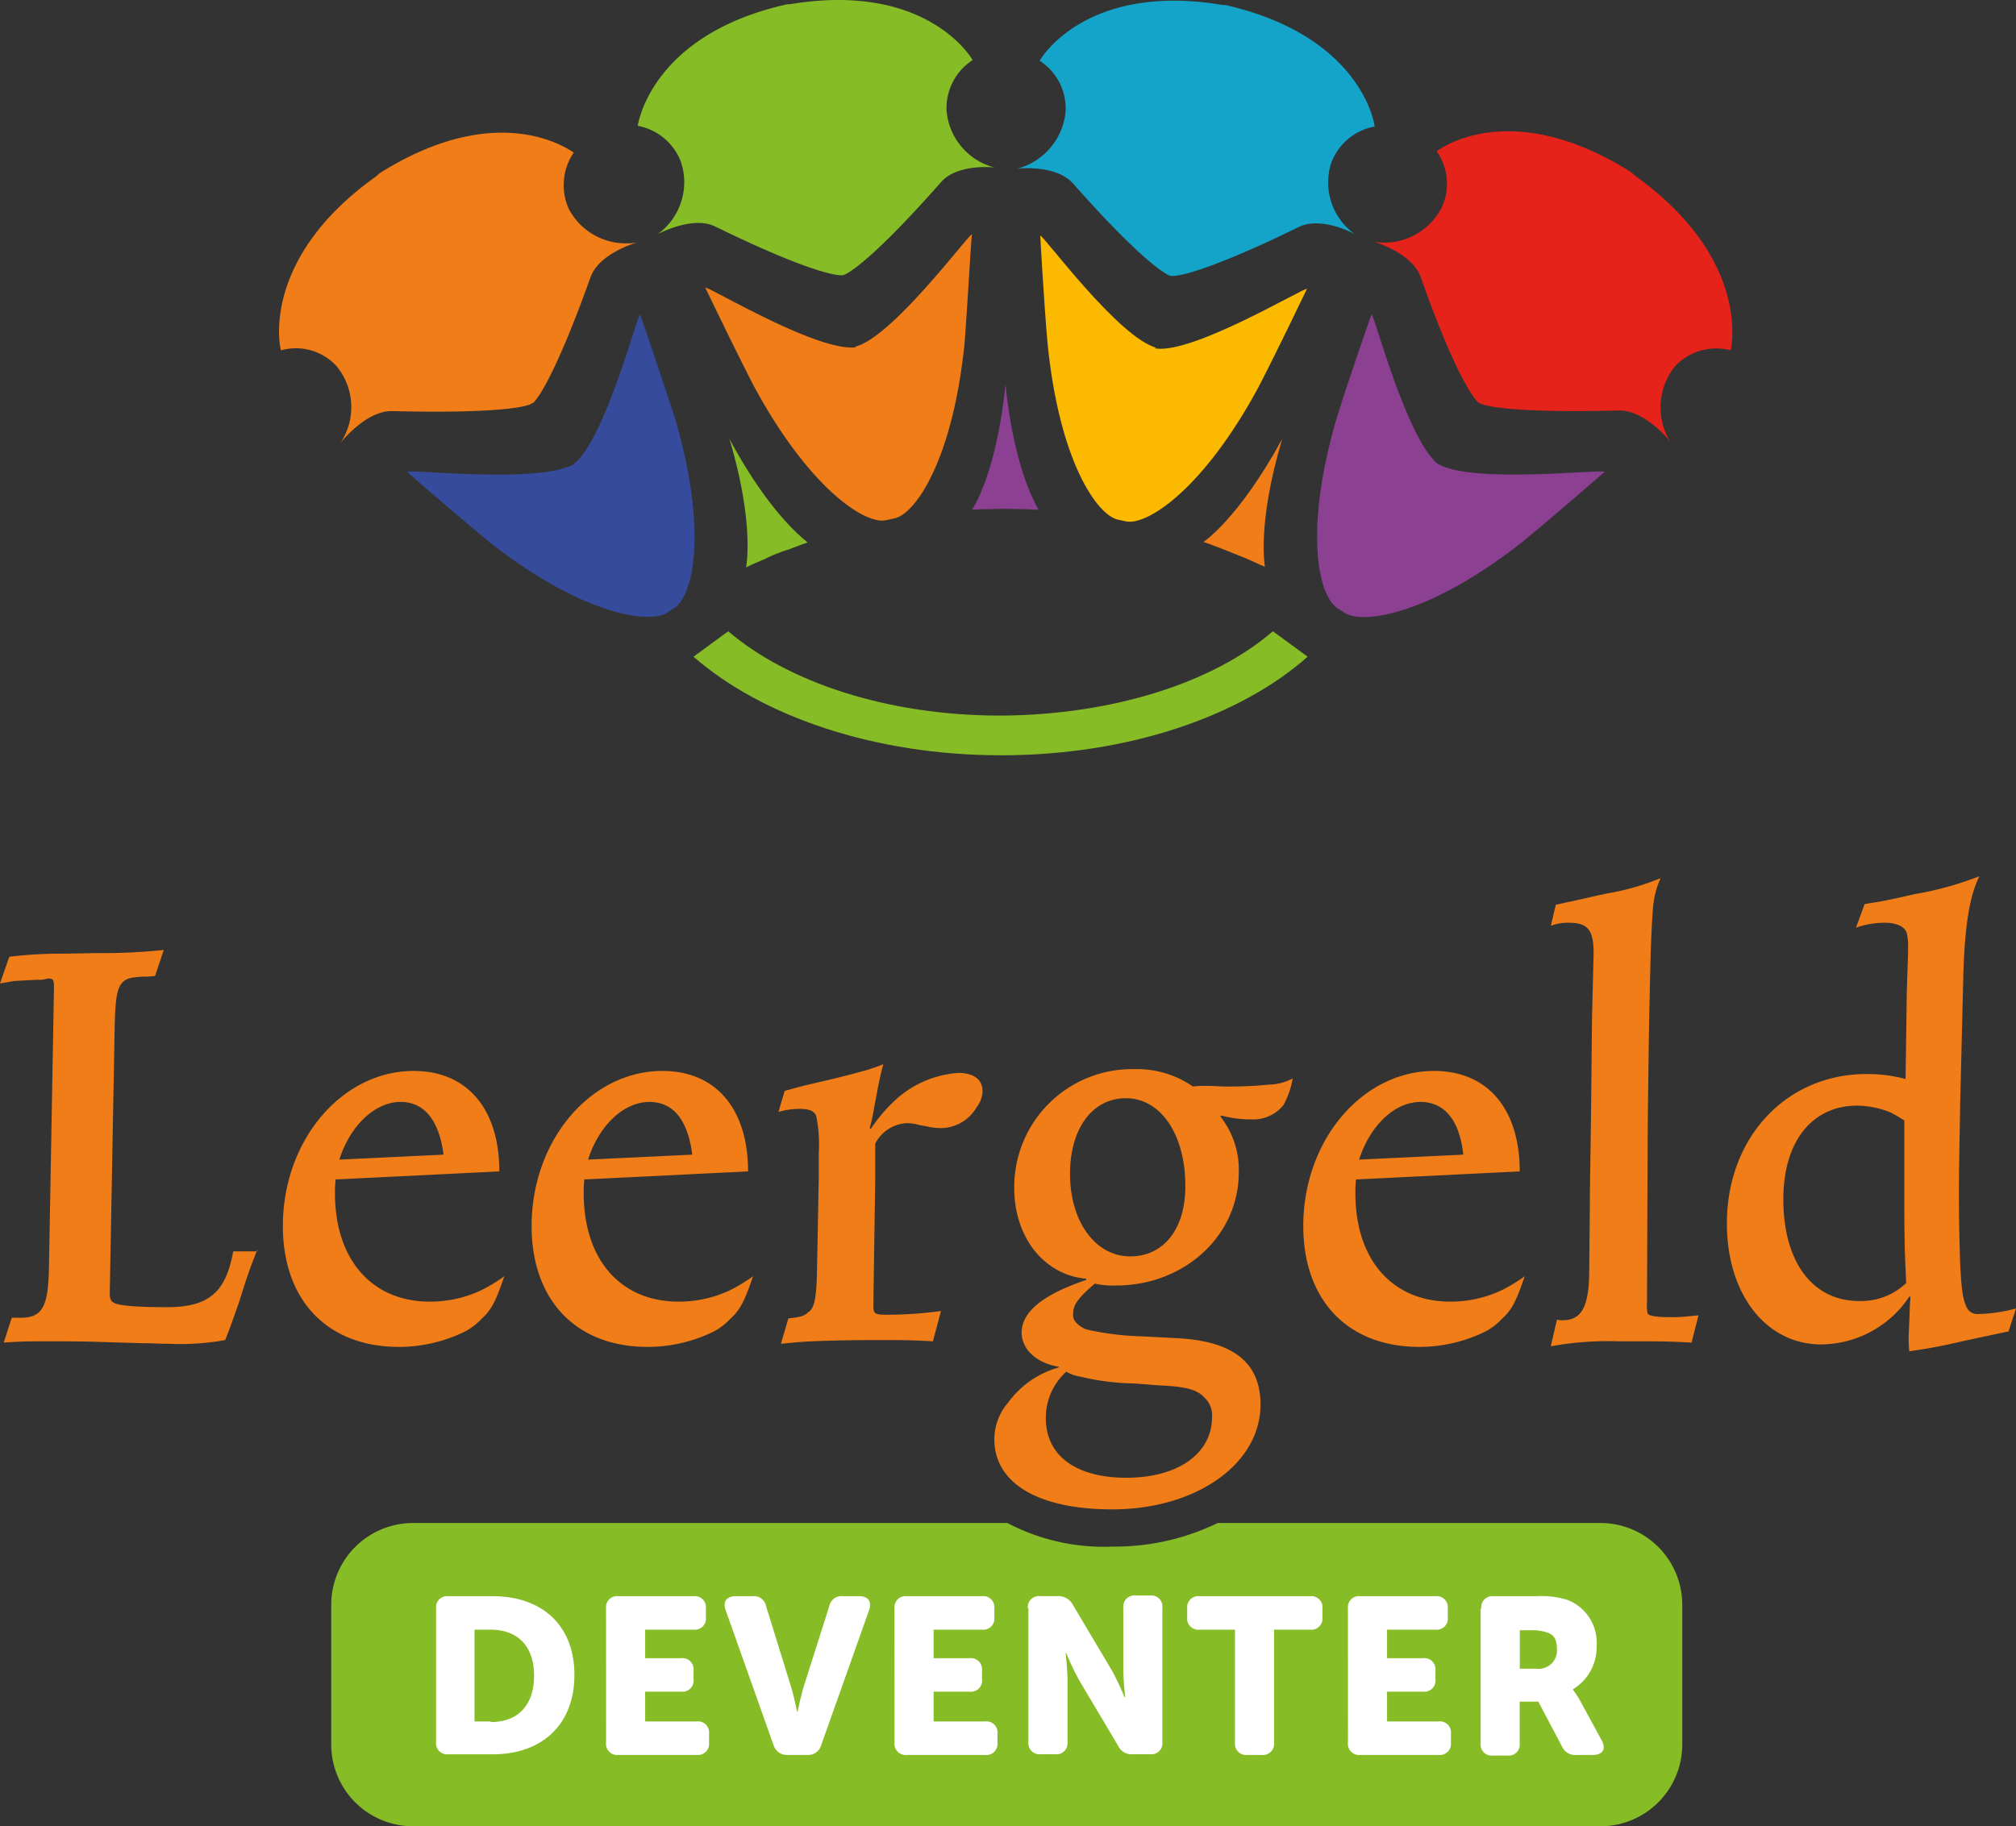 <svg xmlns="http://www.w3.org/2000/svg" viewBox="0 0 171.008 154.955">
  <rect x="0" y="0" width="171.008" height="154.955" fill="#333333" stroke="none"/>
  <defs>
    <style>
      .cls-1 {
        fill: #86bc25;
      }

      .cls-2 {
        fill: #fff;
      }

      .cls-3 {
        fill: #f07d17;
      }

      .cls-4 {
        fill: #364b9b;
      }

      .cls-5 {
        fill: #8c4091;
      }

      .cls-6 {
        fill: #fbba00;
      }

      .cls-7 {
        fill: #15a4c9;
      }

      .cls-8 {
        fill: #e5231b;
      }
    </style>
  </defs>
  <g id="Group_124" data-name="Group 124" transform="translate(0 -0.008)">
    <path id="Path_127" data-name="Path 127" class="cls-1" d="M161.056,245.6H128.591a19.938,19.938,0,0,1-8.892,2,17.579,17.579,0,0,1-8.945-2H60.346a6.939,6.939,0,0,0-6.946,6.946v11.839a6.939,6.939,0,0,0,6.946,6.946h100.71A6.939,6.939,0,0,0,168,264.385V252.546A6.939,6.939,0,0,0,161.056,245.6Z" transform="translate(-25.302 -116.367)"/>
    <g id="Group_98" data-name="Group 98" transform="translate(36.99 135.389)">
      <path id="Path_128" data-name="Path 128" class="cls-2" d="M70.3,258.452a.945.945,0,0,1,1.052-1.052h3.736c4.209,0,6.946,2.473,6.946,6.682s-2.736,6.735-6.946,6.735H71.352a.945.945,0,0,1-1.052-1.052Zm4.63,9.629c2.263,0,3.683-1.368,3.683-3.946s-1.473-3.894-3.683-3.894H73.562v7.787H74.93Z" transform="translate(-70.3 -257.347)"/>
      <path id="Path_129" data-name="Path 129" class="cls-2" d="M97.7,258.452a.945.945,0,0,1,1.052-1.052h6.367a.945.945,0,0,1,1.052,1.052v.737a.945.945,0,0,1-1.052,1.052h-4.1v2.42h3.052a.945.945,0,0,1,1.052,1.052v.737a.945.945,0,0,1-1.052,1.052h-3.052v2.526h4.367a.945.945,0,0,1,1.052,1.052v.737a.945.945,0,0,1-1.052,1.052h-6.63a.945.945,0,0,1-1.052-1.052Z" transform="translate(-83.283 -257.347)"/>
      <path id="Path_130" data-name="Path 130" class="cls-2" d="M116.918,258.61c-.263-.737.053-1.21.842-1.21h1.421a1.054,1.054,0,0,1,1.158.842l2.1,6.788c.263.842.526,2.157.526,2.157h.053s.263-1.315.526-2.157l2.157-6.788a1.054,1.054,0,0,1,1.158-.842h1.368c.789,0,1.1.474.842,1.21l-4.052,11.418a1.147,1.147,0,0,1-1.21.842H122.18a1.185,1.185,0,0,1-1.21-.842Z" transform="translate(-92.346 -257.347)"/>
      <path id="Path_131" data-name="Path 131" class="cls-2" d="M144.2,258.452a.945.945,0,0,1,1.052-1.052h6.367a.945.945,0,0,1,1.052,1.052v.737a.945.945,0,0,1-1.052,1.052h-4.1v2.42h3.052a.945.945,0,0,1,1.052,1.052v.737a.945.945,0,0,1-1.052,1.052h-3.052v2.526h4.367a.945.945,0,0,1,1.052,1.052v.737a.945.945,0,0,1-1.052,1.052h-6.63a.945.945,0,0,1-1.052-1.052Z" transform="translate(-105.315 -257.347)"/>
      <path id="Path_132" data-name="Path 132" class="cls-2" d="M165.7,258.4a.945.945,0,0,1,1.052-1.052h1.473a1.371,1.371,0,0,1,1.263.684l3.315,5.577a22.276,22.276,0,0,1,1.1,2.315h.053s-.158-1.473-.158-2.315v-5.262a.945.945,0,0,1,1.052-1.052h1.21a.945.945,0,0,1,1.052,1.052v11.365a.945.945,0,0,1-1.052,1.052h-1.473a1.241,1.241,0,0,1-1.21-.684l-3.315-5.577a22.276,22.276,0,0,1-1.1-2.315h-.053s.158,1.473.158,2.315v5.209a.945.945,0,0,1-1.052,1.052H166.8a.945.945,0,0,1-1.052-1.052V258.4Z" transform="translate(-115.503 -257.3)"/>
      <path id="Path_133" data-name="Path 133" class="cls-2" d="M195.5,260.241h-3.052a.945.945,0,0,1-1.052-1.052v-.737a.945.945,0,0,1,1.052-1.052h9.366a.945.945,0,0,1,1.052,1.052v.737a.945.945,0,0,1-1.052,1.052h-3.052v9.576a.945.945,0,0,1-1.052,1.052H196.5a.945.945,0,0,1-1.052-1.052v-9.576Z" transform="translate(-127.68 -257.347)"/>
      <path id="Path_134" data-name="Path 134" class="cls-2" d="M217.3,258.452a.945.945,0,0,1,1.052-1.052h6.367a.945.945,0,0,1,1.052,1.052v.737a.945.945,0,0,1-1.052,1.052h-4.1v2.42h3.052a.945.945,0,0,1,1.052,1.052v.737a.945.945,0,0,1-1.052,1.052h-3.052v2.526h4.367a.945.945,0,0,1,1.052,1.052v.737a.945.945,0,0,1-1.052,1.052h-6.63a.945.945,0,0,1-1.052-1.052Z" transform="translate(-139.952 -257.347)"/>
      <path id="Path_135" data-name="Path 135" class="cls-2" d="M238.753,258.452A.945.945,0,0,1,239.8,257.4h3.631a7.43,7.43,0,0,1,2.631.316,3.879,3.879,0,0,1,2.473,3.894,4.166,4.166,0,0,1-2,3.683v.053a7.874,7.874,0,0,1,.526.789l1.894,3.473c.421.737.105,1.263-.737,1.263H246.8a1.205,1.205,0,0,1-1.21-.737l-2-3.788h-1.579v3.525a.945.945,0,0,1-1.052,1.052h-1.21a.945.945,0,0,1-1.052-1.052V258.452Zm4.683,5.1a1.551,1.551,0,0,0,1.736-1.631c0-.684-.158-1.21-.789-1.421a3.67,3.67,0,0,0-1.263-.21h-1.1v3.262Z" transform="translate(-150.092 -257.347)"/>
    </g>
    <g id="Group_123" data-name="Group 123" transform="translate(0 0.008)">
      <g id="Group_107" data-name="Group 107" transform="translate(0 74.345)">
        <g id="Group_99" data-name="Group 99" transform="translate(0 6.262)">
          <path id="Path_136" data-name="Path 136" class="cls-3" d="M21.836,178.614c-.737,1.842-.947,2.526-1.579,4.525-.631,1.789-.737,2.1-1.158,3.157a21.179,21.179,0,0,1-4.683.316c-.789,0-1.631-.053-2.42-.053l-3.525-.105c-1.579-.053-3.052-.053-4.42-.053-1.579,0-2.1,0-3.736.105L1,184.4h.737c1.894,0,2.368-.947,2.42-4.42l.421-23.573c0-.684-.053-.789-.526-.789a2.376,2.376,0,0,1-.895.105l-1.947.105-1.21.21.789-2.263a35.5,35.5,0,0,1,4.63-.263l2.841-.053a49.821,49.821,0,0,0,5.63-.263l-.737,2.21a8.3,8.3,0,0,1-1,.053c-1.052.053-1.473.158-1.789.526-.421.421-.579,1.368-.631,3.473l-.421,22.784v.053c0,.421.053.631.263.789.316.263,1.736.421,4.578.421,3.578,0,5-1.263,5.63-4.736h2.052Z" transform="translate(0 -153.2)"/>
        </g>
        <g id="Group_100" data-name="Group 100" transform="translate(23.994 16.522)">
          <path id="Path_137" data-name="Path 137" class="cls-3" d="M50.073,181.908a10.7,10.7,0,0,0-.053,1.158c0,5.683,3.157,9.208,8.051,9.208a10.12,10.12,0,0,0,4.315-.947,13.417,13.417,0,0,0,2-1.21c-.684,2-1.052,2.841-1.947,3.631A5.3,5.3,0,0,1,61.07,194.8a12.688,12.688,0,0,1-5.63,1.315c-6.051,0-9.84-3.946-9.84-10.26,0-7.261,5-13.154,11.1-13.154,4.525,0,7.261,3.21,7.261,8.524Zm5.525-6.577c-2.157,0-4.262,1.947-5.209,4.893l8.84-.421C58.86,176.909,57.6,175.331,55.6,175.331Z" transform="translate(-45.6 -172.7)"/>
        </g>
        <g id="Group_101" data-name="Group 101" transform="translate(45.093 16.522)">
          <path id="Path_138" data-name="Path 138" class="cls-3" d="M90.173,181.908a10.7,10.7,0,0,0-.053,1.158c0,5.683,3.157,9.208,8.051,9.208a10.12,10.12,0,0,0,4.315-.947,13.417,13.417,0,0,0,2-1.21c-.684,2-1.052,2.841-1.947,3.631a5.3,5.3,0,0,1-1.368,1.052,12.688,12.688,0,0,1-5.63,1.315c-6.051,0-9.84-3.946-9.84-10.26,0-7.261,5-13.154,11.1-13.154,4.525,0,7.261,3.21,7.261,8.524Zm5.525-6.577c-2.157,0-4.262,1.947-5.209,4.893l8.84-.421C98.96,176.909,97.749,175.331,95.7,175.331Z" transform="translate(-85.7 -172.7)"/>
        </g>
        <g id="Group_102" data-name="Group 102" transform="translate(66.035 15.943)">
          <path id="Path_139" data-name="Path 139" class="cls-3" d="M138.6,195.12c-1.894-.105-2.526-.105-4.315-.105-1.21,0-2.684,0-4.42.053-2.052.053-2.526.105-4.157.263l.631-2.157c1.052-.105,1.368-.21,1.684-.526.526-.316.684-1.21.737-3.21l.158-8.208v-2.1a12.136,12.136,0,0,0-.21-3.1c-.158-.474-.631-.631-1.421-.631a6.11,6.11,0,0,0-1.789.263l.526-1.789c.947-.263,1.736-.474,2.21-.579,2.315-.526,3.946-.947,5-1.263.105-.053.526-.158,1.158-.421-.21.789-.263,1.052-.421,1.789l-.316,1.684c-.105.579-.158.947-.421,2h.105a13.213,13.213,0,0,1,1.894-2.263,8.784,8.784,0,0,1,5.525-2.473c1.315,0,2.052.579,2.052,1.526a2.383,2.383,0,0,1-.526,1.421,3.522,3.522,0,0,1-3,1.736,5.525,5.525,0,0,1-1.263-.158l-.579-.105a3.931,3.931,0,0,0-1.052-.158,3.2,3.2,0,0,0-2.684,1.736v3.052l-.158,10.576v.105c0,.737.105.789,1.315.789a34.843,34.843,0,0,0,4.42-.316Z" transform="translate(-125.5 -171.6)"/>
        </g>
        <g id="Group_103" data-name="Group 103" transform="translate(84.346 16.364)">
          <path id="Path_140" data-name="Path 140" class="cls-3" d="M179.453,176.4a7.277,7.277,0,0,1,1.579,4.788c0,5.314-4.578,9.576-10.418,9.576a7.068,7.068,0,0,1-1.789-.158c-1.368,1.158-1.842,1.789-1.842,2.526a.968.968,0,0,0,.316.842,2.291,2.291,0,0,0,.842.526,24.116,24.116,0,0,0,4.683.579l3.052.158c4.736.263,7,2.1,7,5.63,0,5.051-5.472,8.892-12.576,8.892-6.262,0-10-2.21-10-5.946a4.767,4.767,0,0,1,1.158-3.1,7.95,7.95,0,0,1,4.315-3v-.053c-1.947-.316-3.157-1.526-3.157-2.894,0-1.736,1.736-3.21,5.472-4.473v-.105c-3.578-.316-6.1-3.525-6.1-7.682a10,10,0,0,1,10.208-10.1,8.321,8.321,0,0,1,4.946,1.473,8.294,8.294,0,0,1,1-.053h.421l1.21.053h.684c.947,0,2.1-.053,3.1-.158a4.52,4.52,0,0,0,2.052-.526,7.236,7.236,0,0,1-.789,2.263,3.264,3.264,0,0,1-2.684,1.21,9.209,9.209,0,0,1-2.526-.316Zm-14.786,25.625c0,3.157,2.526,5.051,6.84,5.051,4.367,0,7.261-2.052,7.261-5.157a2.067,2.067,0,0,0-.631-1.631c-.631-.684-1.526-.947-3.894-1.052l-2.052-.158a20.776,20.776,0,0,1-4.578-.579,3.331,3.331,0,0,1-1.21-.421A5.244,5.244,0,0,0,164.667,202.024Zm6.788-27.151c-2.841,0-4.736,2.578-4.736,6.419,0,4.052,2.157,7,5.1,7,2.841,0,4.683-2.315,4.683-5.946C176.506,177.925,174.4,174.873,171.455,174.873Z" transform="translate(-160.3 -172.4)"/>
        </g>
        <g id="Group_104" data-name="Group 104" transform="translate(110.55 16.522)">
          <path id="Path_141" data-name="Path 141" class="cls-3" d="M214.573,181.908a10.7,10.7,0,0,0-.053,1.158c0,5.683,3.157,9.208,8.051,9.208a10.12,10.12,0,0,0,4.315-.947,13.417,13.417,0,0,0,2-1.21c-.684,2-1.052,2.841-1.947,3.631a5.3,5.3,0,0,1-1.368,1.052,12.688,12.688,0,0,1-5.63,1.315c-6.051,0-9.84-3.946-9.84-10.26,0-7.261,5-13.154,11.1-13.154,4.525,0,7.261,3.21,7.261,8.524Zm5.472-6.577c-2.157,0-4.262,1.947-5.209,4.893l8.84-.421C223.36,176.909,222.1,175.331,220.045,175.331Z" transform="translate(-210.1 -172.7)"/>
        </g>
        <g id="Group_105" data-name="Group 105" transform="translate(131.545 0.158)">
          <path id="Path_142" data-name="Path 142" class="cls-3" d="M261.944,181.011c-2.052-.105-2.789-.105-4.683-.105h-1.473a27.364,27.364,0,0,0-5.788.421l.526-2.263a1.623,1.623,0,0,0,.474.053c1.631,0,2.263-1.158,2.263-4.315l.053-5.63c0-1.315.053-3.946.105-8.1.053-4.209.053-7.051.105-8.682l.105-4.315v-.158c0-1.947-.526-2.526-2.1-2.526a3.891,3.891,0,0,0-1.526.263l.421-1.789.947-.21c1.052-.21,2.263-.526,3.631-.789a21.088,21.088,0,0,0,4.315-1.263,7.526,7.526,0,0,0-.631,2.368c-.105,1.21-.158,2.473-.21,3.894-.053,2.052-.105,4.42-.158,7.209-.053,4.262-.105,7.366-.105,9.366l-.053,13.154a3.3,3.3,0,0,0,.053.947c.105.21.737.316,2,.316a12.656,12.656,0,0,0,1.736-.105l.579-.053Z" transform="translate(-250 -141.6)"/>
        </g>
        <g id="Group_106" data-name="Group 106" transform="translate(146.488)">
          <path id="Path_143" data-name="Path 143" class="cls-3" d="M302.288,179.921l-3.946.842a43.57,43.57,0,0,1-4.473.842,9.063,9.063,0,0,1-.053-1.052v-.263c0-.158.053-1.052.105-2.684l.053-.631h-.105a9.061,9.061,0,0,1-7.472,4.052c-4.683,0-8-4.262-8-10.26,0-7.314,5.051-12.681,11.839-12.681a12.3,12.3,0,0,1,3.315.421l.053-3.578.053-3.841.105-3.157v-.421a4.944,4.944,0,0,0-.105-1.368c-.158-.579-.895-.895-1.894-.895a7.4,7.4,0,0,0-2.42.421l.737-2c.579-.105.947-.158,1.263-.21s1.368-.263,2.947-.631a28.1,28.1,0,0,0,5.525-1.526c-.842,1.684-1.263,4.315-1.368,8.629l-.263,10.681c-.053,3.21-.105,5.683-.105,7.367,0,1.579,0,2.947.105,6.209.105,2.052.21,3.052.579,3.736a.96.96,0,0,0,.895.526,13.178,13.178,0,0,0,3.262-.474Zm-10-18.574a7.794,7.794,0,0,0-2.841-.579c-3.841,0-6.262,3.052-6.262,7.945,0,5.314,2.473,8.629,6.419,8.629a5.506,5.506,0,0,0,4-1.526l-.053-1.21c-.105-2.1-.105-4.157-.105-6.84v-5.735C292.817,161.61,292.554,161.505,292.291,161.347Z" transform="translate(-278.4 -141.3)"/>
        </g>
      </g>
      <g id="Group_108" data-name="Group 108" transform="translate(58.827 53.561)">
        <path id="Path_144" data-name="Path 144" class="cls-1" d="M137.9,112.324c10.787,0,20.31-3.315,25.993-8.366l-2.947-2.157c-5,4.315-13.47,7.1-23.1,7.156-9.629,0-18.048-2.841-23.1-7.156l-2.947,2.157c5.788,5.051,15.312,8.366,26.1,8.366Z" transform="translate(-111.8 -101.8)"/>
      </g>
      <g id="Group_122" data-name="Group 122" transform="translate(23.666)">
        <g id="Group_109" data-name="Group 109" transform="translate(38.189 37.249)">
          <path id="Path_145" data-name="Path 145" class="cls-1" d="M117.579,70.8h0c0,.053-.053,0,0,0,2.21,7.472,1.368,10.892,1.421,10.892.316-.158.631-.316,1.526-.684h0a12.618,12.618,0,0,1,2.1-.842h0c.947-.368,1.263-.474,1.579-.579C124.261,79.535,121.262,77.64,117.579,70.8Z" transform="translate(-117.556 -70.8)"/>
        </g>
        <g id="Group_110" data-name="Group 110" transform="translate(10.851 26.673)">
          <path id="Path_146" data-name="Path 146" class="cls-4" d="M79.807,63.381h0c-2.894,1.736-14.049.421-14.207.684,0,0,4.42,3.841,7.051,6,7.787,6.1,13.47,6.946,15.049,5.946a4.39,4.39,0,0,1,.631-.421c1.579-1.1,2.789-6.63,0-16.1-1.052-3.262-2.947-8.787-2.947-8.787-.263.053-3,10.734-5.683,12.734h-.053A.193.193,0,0,0,79.807,63.381Z" transform="translate(-65.6 -50.7)"/>
        </g>
        <g id="Group_111" data-name="Group 111" transform="translate(0 11.258)">
          <path id="Path_147" data-name="Path 147" class="cls-3" d="M69.562,27.873a4.9,4.9,0,0,1,.421-4.788c.105.158-5.946-4.893-16.522,1.789h0a4105.484,4105.484,0,0,1-.105.105h0a1026.417,1026.417,0,0,1-.105.105h0c-10.155,7.209-8.1,15-8.1,14.786a4.669,4.669,0,0,1,4.683,1.315A5.459,5.459,0,0,1,50.2,47.71s2.157-2.736,4.367-2.684c8.577.21,11.313-.316,11.839-.631h0l.053-.053h.053c.474-.368,2.052-2.736,4.893-10.681.737-2.052,3.946-2.947,3.946-2.947A5.471,5.471,0,0,1,69.562,27.873Z" transform="translate(-44.977 -21.403)"/>
        </g>
        <g id="Group_112" data-name="Group 112" transform="translate(58.786 32.619)">
          <path id="Path_148" data-name="Path 148" class="cls-5" d="M159.541,62h0c-.789,7.735-2.841,10.629-2.841,10.629.316,0,.684-.053,1.684-.053h0c1.1-.053,2.263,0,2.263,0h0c1,0,1.315.053,1.684.053C162.383,72.576,160.331,69.735,159.541,62Z" transform="translate(-156.7 -62)"/>
        </g>
        <g id="Group_113" data-name="Group 113" transform="translate(36.161 19.885)">
          <path id="Path_149" data-name="Path 149" class="cls-3" d="M126.539,47.376h0c-3.262.474-12.628-5.209-12.839-5.051,0,0,2.526,5.262,4.1,8.314,4.683,8.682,9.419,11.786,11.208,11.418.263-.053.474-.105.737-.158,1.789-.368,4.946-5,5.946-14.838.263-3.42.579-9.261.631-9.261-.263-.053-6.735,8.735-9.892,9.524h-.053A.193.193,0,0,0,126.539,47.376Z" transform="translate(-113.7 -37.8)"/>
        </g>
        <g id="Group_114" data-name="Group 114" transform="translate(30.425)">
          <path id="Path_150" data-name="Path 150" class="cls-1" d="M129,9.37a4.855,4.855,0,0,1,2.21-4.262c.105.158-3.631-6.735-15.522-4.736h-.21C103.695,3,102.8,10.843,102.8,10.685a4.853,4.853,0,0,1,3.683,3.1,5.442,5.442,0,0,1-2,6.1s2.894-1.579,4.841-.684c7.524,3.683,10.208,4.209,10.787,4.157h.105c.579-.158,2.841-1.684,8.314-7.893,1.421-1.631,4.683-1.263,4.683-1.21A5.444,5.444,0,0,1,129,9.37Z" transform="translate(-102.8 -0.008)"/>
        </g>
        <g id="Group_115" data-name="Group 115" transform="translate(78.413 37.249)">
          <path id="Path_151" data-name="Path 151" class="cls-3" d="M200.682,70.8h0C196.947,77.64,194,79.535,194,79.535c.316.105.631.21,1.579.579h0l2.1.842h0c.947.421,1.263.579,1.526.684C199.262,81.692,198.473,78.219,200.682,70.8Z" transform="translate(-194 -70.8)"/>
        </g>
        <g id="Group_116" data-name="Group 116" transform="translate(64.574 19.99)">
          <path id="Path_152" data-name="Path 152" class="cls-6" d="M177.592,47.523h0c-3.21-.789-9.682-9.629-9.892-9.524,0,0,.316,5.841.631,9.261,1,9.84,4.157,14.417,5.946,14.838.263.053.474.105.737.158,1.789.316,6.525-2.736,11.208-11.418,1.579-3.052,4.1-8.314,4.1-8.314-.21-.158-9.629,5.525-12.839,5.051h-.053C177.487,47.47,177.54,47.47,177.592,47.523Z" transform="translate(-167.7 -37.998)"/>
        </g>
        <g id="Group_117" data-name="Group 117" transform="translate(62.627 0.053)">
          <path id="Path_153" data-name="Path 153" class="cls-7" d="M190.625,13.89a4.866,4.866,0,0,1,3.683-3.1c.053.158-.842-7.63-12.681-10.313h-.21c-11.892-2-15.627,4.893-15.522,4.736A4.8,4.8,0,0,1,168.1,9.47a5.534,5.534,0,0,1-4.1,4.893s3.21-.368,4.683,1.21c5.525,6.262,7.787,7.735,8.314,7.893h.105c.579.053,3.262-.474,10.787-4.157,1.947-.947,4.841.631,4.841.684A5.39,5.39,0,0,1,190.625,13.89Z" transform="translate(-164 -0.108)"/>
        </g>
        <g id="Group_118" data-name="Group 118" transform="translate(88.057 26.673)">
          <path id="Path_154" data-name="Path 154" class="cls-5" d="M222.68,63.486h0c-2.736-2.052-5.472-12.734-5.735-12.786,0,0-1.947,5.525-2.947,8.787-2.789,9.471-1.579,15,0,16.1.21.158.421.263.631.421,1.579,1.052,7.261.158,15.049-5.946,2.631-2.157,7.051-6,7.051-6-.158-.263-11.313,1.052-14.154-.684h-.053C222.575,63.434,222.627,63.434,222.68,63.486Z" transform="translate(-212.33 -50.7)"/>
        </g>
        <g id="Group_119" data-name="Group 119" transform="translate(92.883 11.137)">
          <path id="Path_155" data-name="Path 155" class="cls-8" d="M247.072,41.077a4.782,4.782,0,0,1,4.683-1.315c-.053.21,2.052-7.577-8.208-14.891h0a241.571,241.571,0,0,0-.105-.105h0a2052.723,2052.723,0,0,0-.105-.105h0c-10.576-6.682-16.627-1.684-16.522-1.789a4.775,4.775,0,0,1,.421,4.788,5.473,5.473,0,0,1-5.735,2.894s3.157.895,3.946,2.947c2.789,7.945,4.42,10.26,4.893,10.681h.053l.053.053h0c.526.316,3.262.842,11.839.631,2.21-.053,4.42,2.684,4.367,2.684A5.554,5.554,0,0,1,247.072,41.077Z" transform="translate(-221.5 -21.174)"/>
        </g>
        <g id="Group_120" data-name="Group 120" transform="translate(74.203 29.422)">
          <path id="Path_156" data-name="Path 156" class="cls-3" d="M186,55.964Z" transform="translate(-186 -55.925)"/>
        </g>
        <g id="Group_121" data-name="Group 121" transform="translate(74.151 29.422)">
          <path id="Path_157" data-name="Path 157" class="cls-3" d="M185.9,55.964Z" transform="translate(-185.9 -55.925)"/>
        </g>
      </g>
    </g>
  </g>
</svg>
